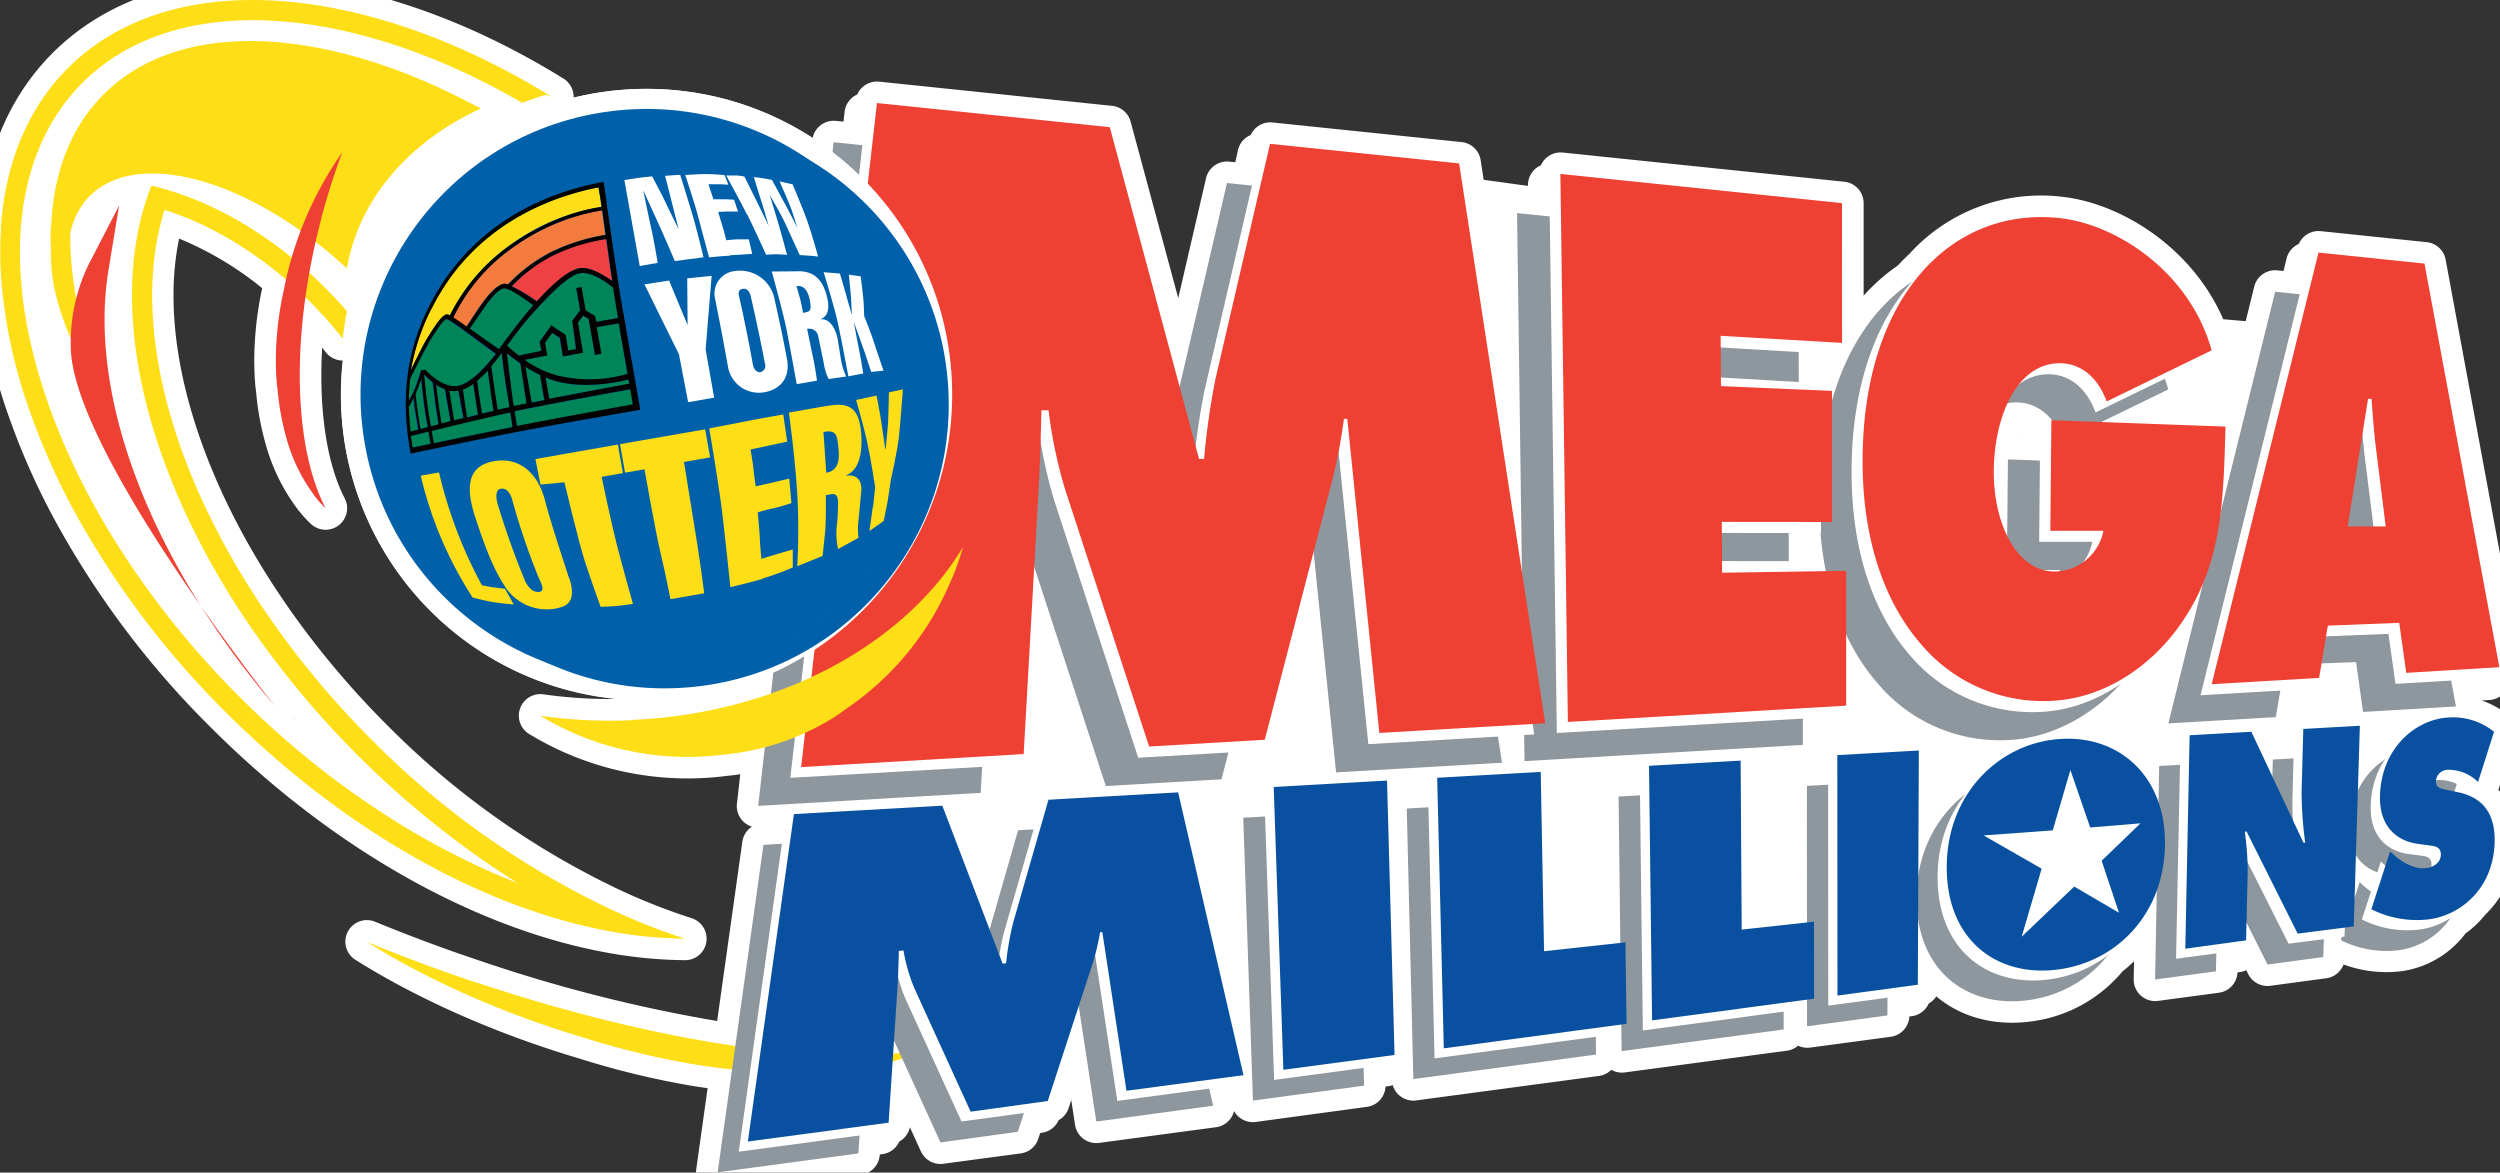 <svg xmlns="http://www.w3.org/2000/svg" width="497.216" height="233.212"><rect width="100%" height="100%" fill="#333333" stroke="none"/><defs><clipPath id="b" clipPathUnits="userSpaceOnUse"><path d="M0 0h373v175H0Z"/></clipPath><clipPath id="a" clipPathUnits="userSpaceOnUse"><path d="M122.344 24.833C92.588 30.115 72.271 57.891 76.24 87.855c3.973 29.957 30.828 51.478 60.932 48.828 30.11-2.652 52.792-28.532 51.464-58.724-1.324-30.199-26.188-53.995-56.412-53.995-3.312 0-6.615.29-9.88.87"/></clipPath></defs><path d="m361.738 39.324-15.812-1.644-.442 1.781-1.207-.129-1.132 4.582-3.692-.383-1.933 7.824-8.063-.699c-3.809-10.816-14.152-17.25-22.199-18.113a23.26 23.26 0 0 0-20.086 7.598 25 25 0 0 0-1.899 1.921c-5.414 3.586-9.652 9.637-11.945 17.821v-1.582l-16.562-.715v-1.281l11.617.683v-4.5l4.816.278v-1.704l1.649.098V30.309l-42-4.356v1.82l-1.664-.171.054 3.824-12.683-1.746-.809-5.289-28.215-2.926-.461 1.773-1.234-.129-1.016 4.59-3.75-.39-7.039 30.367-10.441-38.692-34.742-3.609-.2 1.801-1.441-.149-.531 4.641-4.285-.441-.598 5.25a42.36 42.36 0 0 0-41.145-7.696l-9.593-6.105a115 115 0 0 1 4.875 2.664 40 40 0 0 1 3.539-1.207l.91.32-.656-.402a112 112 0 0 0-12-6.375C46.105-3 23.121-2.902 10.055 10.246 3.98 16.359.754 24.609.117 34.051a55 55 0 0 0 .067 8.07 76.4 76.4 0 0 0 4.386 19.59 103 103 0 0 0 6.293 14.109 130.5 130.5 0 0 0 23.086 30.672c17.332 17.25 37.68 28.75 56.485 32.356a65 65 0 0 0 11.781 1.203 95 95 0 0 1-10.695-4.172 125.8 125.8 0 0 1-35.739-25.133 134.5 134.5 0 0 1-14.414-16.891 125 125 0 0 1-2.535-3.667C24.898 69.266 19.496 47.242 24.523 31.352a52.7 52.7 0 0 1 18.149 10.449c-.113.476-.219.957-.324 1.453a48.8 48.8 0 0 0-1.2 10.426c0 1.297.047 2.488.153 3.636l.105.864.035.343a38 38 0 0 0 1.239 6.7 25.9 25.9 0 0 0 3.425 7.605l.52.75.09.117.262.356a15.4 15.4 0 0 0 1.605 1.777c-3.644-7-4.824-18.43-3-31.398l.586.57a64 64 0 0 1 4.973 5.582c.097-.953.238-1.891.394-2.828l3.211 3.75a42.36 42.36 0 0 0 9.234 34.648 42.38 42.38 0 0 0 32.497 15.16 42.2 42.2 0 0 0 19.328-4.761l-.789 6.941a72.3 72.3 0 0 1-20.707 3.938 73.6 73.6 0 0 1-13.688-.657 42.3 42.3 0 0 0 27.449 5.805 39 39 0 0 0 6.071-1.09l-1 8.785 13-.75-.09 1.5-7.571.426-.199 1.442-1.179.058-.411 2.934-2.753.148-4.215 30a229.5 229.5 0 0 1-38.297-9.359 253 253 0 0 1-16.688-6.18c9 5.66 20.379 10.731 32.528 14.34a123 123 0 0 0 16.269 3.969c2.016.328 3.863.574 5.641.75h.035l-2.152 15.359 21-2.82.179-2.68 3-.394.082-1.336 1.301-.172.59-9.137.824-.269.563-.188 5.722 12.539 11.543-1.543.903-2.785 2.25-.297.449-1.383.93-.125 4.574-14.078 2.601 17.098 17.438-2.34-.59-2.57 3.75-.504-.301-1.274 1.68-.226-2.391-10.328 3.278-.442.5 14.559 16.582-2.25-.067-2.649 3.235-.433-.039-1.313 1.417-.187-.285-10.582 2.739-.371.359 14.574 27.254-3.652v-2.664l3.203-.426v-1.321l.621-.082.047 3.969 24.18-3.242v-2.656l3.164-.426v-1.32l.324-.036v3.973l12-1.613v-2.653l3.156-.421v-1.321l1.371-.187.039-9.629c1.395 8.746 8.332 13.019 16.426 11.918a18.04 18.04 0 0 0 11.781-6.61 17.5 17.5 0 0 0 3.063-2.945 18.1 18.1 0 0 0 4.316-6.691l-.261 13.183 9.074-1.214.062-2.668 3.098-.422v-1.321l1.348-.179.062-2.637 3.106 6.191 8.347-1.125.082-2.668 2.653-.351-.157.465a15.25 15.25 0 0 0 8.649 1.5 11.24 11.24 0 0 0 7.695-4.778 11.4 11.4 0 0 0 2.82-2.609 11.83 11.83 0 0 0 3.793-8.508c.188-4.805-2.097-6.93-5.398-7.633l-.578-.121.359-1.133a8.8 8.8 0 0 1 1.801 1.223l.652-2.07c.258.176.512.363.75.562l2.383-7.5a9.74 9.74 0 0 0-6.84-2.105 10.6 10.6 0 0 0-7.699 4.25 11.8 11.8 0 0 0-1.726 1.98c-.34.231-.668.485-.985.75l2.02-8.023 9.523-.563-.75-3.879 5.527-.328-.285-1.5 1.938-.113zM25.57 28.531a37 37 0 0 0-3-.816c-.367.93-.695 1.883-.996 2.847-4.914 15.985-.164 37.5 12.668 58.165a155 155 0 0 0 2.699 4.171 137.9 137.9 0 0 0 40.207 38.817c-14.113-5.473-28.582-15-41.082-27.403a133 133 0 0 1-17.25-21 117 117 0 0 1-5.597-9.406c-7.184-13.5-10.762-27-10.199-38.594q.111-2.415.48-4.808c1.125-7.102 3.98-13.305 8.73-18.082C22.57 2.051 39.629.551 58.211 6.465a87 87 0 0 1 6.75 2.492l-2.152 3c-19.348-8.168-37.5-7.98-47.61 2.398-4.816 4.938-7.254 11.641-7.59 19.36 0 .75-.066 1.5-.058 2.25 0 .41.043.832.058 1.246a25.9 25.9 0 0 0 .621 6.336 39 39 0 0 0 2.34 6.996v1.117c0 9.152 10.696 26.305 19.426 38.785-11.176-17.55-16.223-35.519-13.805-50.199l1.575-9.578-4.465 8.625a23.4 23.4 0 0 0-1.918 5.215 46.3 46.3 0 0 1-.903-9.684 11.23 11.23 0 0 1 2.805-5.476c6.063-6.223 19.121-3.75 31.598 5.109-.5 1.316-.945 2.66-1.34 4.043a54.7 54.7 0 0 0-17.973-9.969m325.965 70.27.219 1.551-5.527-.426.156-.926ZM326.27 91.75a31.4 31.4 0 0 0 2.414-4.664l-2.782 11.25-1.832-.137-3.261.09.3-.309c2-1.835 3.743-3.937 5.176-6.246m5.063-15.375c.336-2.851.496-5.82.597-8.933l1.793-.75zm-14.25-15.113-.856 1.832-2.707-.098zm-9.75 23.777a2 2 0 0 1-.047.188 7 7 0 0 1-.629.043 6.5 6.5 0 0 1-1.801-.227h2.477zm-7.844-24.871c.57-.105 1.152-.14 1.73-.105a6.74 6.74 0 0 1 4.934 2.664h-.098v1.707l-1.632-.059-.04 4.364-4.769-.172-.106 11.445a22.1 22.1 0 0 1-2.015-9.75 24.7 24.7 0 0 1 2.039-10.109M278.23 99.398l-2.734.075v-4.86a32 32 0 0 0 2.734 4.785m-11.351-19.875h4.762q.21 2.865.75 5.688l-15.481.23v-1.73h9.961v-4.203zm-40.172-21.269.367 26.957-4.094-26.656zm-28.754 43.305-7 .187 5.043-19.394zm-37.734.992-6.899.179 1.012-18.179zm-26.926 54.644.129-1.89.808 1.785zm221.41-27.078-.945 2.867a11 11 0 0 1-1.278-1.011l-.41-.383-.75 2.25.188-6.332a5.84 5.84 0 0 0 3.195 2.582" style="fill:#fff;fill-opacity:1;fill-rule:nonzero;stroke:none" transform="scale(1.333)"/><path d="m361.738 39.324-15.812-1.644-.442 1.781-1.207-.129-1.132 4.582-3.692-.383-1.933 7.824-8.063-.699c-3.809-10.816-14.152-17.25-22.199-18.113a23.26 23.26 0 0 0-20.086 7.598 25 25 0 0 0-1.899 1.921c-5.414 3.586-9.652 9.637-11.945 17.821v-1.582l-16.562-.715v-1.281l11.617.683v-4.5l4.816.278v-1.704l1.649.098V30.309l-42-4.356v1.82l-1.664-.171.054 3.824-12.683-1.746-.809-5.289-28.215-2.926-.461 1.773-1.234-.129-1.016 4.59-3.75-.39-7.039 30.367-10.441-38.692-34.742-3.609-.2 1.801-1.441-.149-.531 4.641-4.285-.441-.598 5.25a42.36 42.36 0 0 0-41.145-7.696l-9.593-6.105a115 115 0 0 1 4.875 2.664 40 40 0 0 1 3.539-1.207l.91.32-.656-.402a112 112 0 0 0-12-6.375C46.105-3 23.121-2.902 10.055 10.246 3.98 16.359.754 24.609.117 34.051a55 55 0 0 0 .067 8.07 76.4 76.4 0 0 0 4.386 19.59 103 103 0 0 0 6.293 14.109 130.5 130.5 0 0 0 23.086 30.672c17.332 17.25 37.68 28.75 56.485 32.356a65 65 0 0 0 11.781 1.203 95 95 0 0 1-10.695-4.172 125.8 125.8 0 0 1-35.739-25.133 134.5 134.5 0 0 1-14.414-16.891 125 125 0 0 1-2.535-3.667C24.898 69.266 19.496 47.242 24.523 31.352a52.7 52.7 0 0 1 18.149 10.449c-.113.476-.219.957-.324 1.453a48.8 48.8 0 0 0-1.2 10.426c0 1.297.047 2.488.153 3.636l.105.864.035.343a38 38 0 0 0 1.239 6.7 25.9 25.9 0 0 0 3.425 7.605l.52.75.09.117.262.356a15.4 15.4 0 0 0 1.605 1.777c-3.644-7-4.824-18.43-3-31.398l.586.57a64 64 0 0 1 4.973 5.582c.097-.953.238-1.891.394-2.828l3.211 3.75a42.36 42.36 0 0 0 9.234 34.648 42.38 42.38 0 0 0 32.497 15.16 42.2 42.2 0 0 0 19.328-4.761l-.789 6.941a72.3 72.3 0 0 1-20.707 3.938 73.6 73.6 0 0 1-13.688-.657 42.3 42.3 0 0 0 27.449 5.805 39 39 0 0 0 6.071-1.09l-1 8.785 13-.75-.09 1.5-7.571.426-.199 1.442-1.179.058-.411 2.934-2.753.148-4.215 30a229.5 229.5 0 0 1-38.297-9.359 253 253 0 0 1-16.688-6.18c9 5.66 20.379 10.731 32.528 14.34a123 123 0 0 0 16.269 3.969c2.016.328 3.863.574 5.641.75h.035l-2.152 15.359 21-2.82.179-2.68 3-.394.082-1.336 1.301-.172.59-9.137.824-.269.563-.188 5.722 12.539 11.543-1.543.903-2.785 2.25-.297.449-1.383.93-.125 4.574-14.078 2.601 17.098 17.438-2.34-.59-2.57 3.75-.504-.301-1.274 1.68-.226-2.391-10.328 3.278-.442.5 14.559 16.582-2.25-.067-2.649 3.235-.433-.039-1.313 1.417-.187-.285-10.582 2.739-.371.359 14.574 27.254-3.652v-2.664l3.203-.426v-1.321l.621-.082.047 3.969 24.18-3.242v-2.656l3.164-.426v-1.32l.324-.036v3.973l12-1.613v-2.653l3.156-.421v-1.321l1.371-.187.039-9.629c1.395 8.746 8.332 13.019 16.426 11.918a18.04 18.04 0 0 0 11.781-6.61 17.5 17.5 0 0 0 3.063-2.945 18.1 18.1 0 0 0 4.316-6.691l-.261 13.183 9.074-1.214.062-2.668 3.098-.422v-1.321l1.348-.179.062-2.637 3.106 6.191 8.347-1.125.082-2.668 2.653-.351-.157.465a15.25 15.25 0 0 0 8.649 1.5 11.24 11.24 0 0 0 7.695-4.778 11.4 11.4 0 0 0 2.82-2.609 11.83 11.83 0 0 0 3.793-8.508c.188-4.805-2.097-6.93-5.398-7.633l-.578-.121.359-1.133a8.8 8.8 0 0 1 1.801 1.223l.652-2.07c.258.176.512.363.75.562l2.383-7.5a9.74 9.74 0 0 0-6.84-2.105 10.6 10.6 0 0 0-7.699 4.25 11.8 11.8 0 0 0-1.726 1.98c-.34.231-.668.485-.985.75l2.02-8.023 9.523-.563-.75-3.879 5.527-.328-.285-1.5 1.938-.113zM25.57 28.531a37 37 0 0 0-3-.816c-.367.93-.695 1.883-.996 2.847-4.914 15.985-.164 37.5 12.668 58.165a155 155 0 0 0 2.699 4.171 137.9 137.9 0 0 0 40.207 38.817c-14.113-5.473-28.582-15-41.082-27.403a133 133 0 0 1-17.25-21 117 117 0 0 1-5.597-9.406c-7.184-13.5-10.762-27-10.199-38.594q.111-2.415.48-4.808c1.125-7.102 3.98-13.305 8.73-18.082C22.57 2.051 39.629.551 58.211 6.465a87 87 0 0 1 6.75 2.492l-2.152 3c-19.348-8.168-37.5-7.98-47.61 2.398-4.816 4.938-7.254 11.641-7.59 19.36 0 .75-.066 1.5-.058 2.25 0 .41.043.832.058 1.246a25.9 25.9 0 0 0 .621 6.336 39 39 0 0 0 2.34 6.996v1.117c0 9.152 10.696 26.305 19.426 38.785-11.176-17.55-16.223-35.519-13.805-50.199l1.575-9.578-4.465 8.625a23.4 23.4 0 0 0-1.918 5.215 46.3 46.3 0 0 1-.903-9.684 11.23 11.23 0 0 1 2.805-5.476c6.063-6.223 19.121-3.75 31.598 5.109-.5 1.316-.945 2.66-1.34 4.043a54.7 54.7 0 0 0-17.973-9.969Zm325.965 70.27.219 1.551-5.527-.426.156-.926ZM326.27 91.75a31.4 31.4 0 0 0 2.414-4.664l-2.782 11.25-1.832-.137-3.261.09.3-.309a30 30 0 0 0 5.161-6.246zm5.062-15.375c.336-2.852.496-5.82.602-8.934l1.789-.75zm-14.25-15.113-.855 1.828-2.707-.098zm-9.75 23.773a1.3 1.3 0 0 1-.047.188 6 6 0 0 1-.629.047 6.8 6.8 0 0 1-1.801-.227h2.477zm-7.828-24.883c.57-.105 1.152-.14 1.73-.105a6.74 6.74 0 0 1 4.934 2.664h-.098v1.707l-1.632-.059-.04 4.364-4.769-.172-.106 11.445a22.1 22.1 0 0 1-2.015-9.75 24.7 24.7 0 0 1 1.996-10.094zm-21.316 39.262-2.739.074v-4.859a32.4 32.4 0 0 0 2.739 4.793zm-11.309-19.891h4.762q.21 2.865.75 5.688l-15.481.23v-1.73h9.961v-4.203zm-40.172-21.269.367 26.957-4.094-26.656zm-28.754 43.305-7 .187 5.043-19.394zm-37.734.992-6.899.179 1.012-18.179zm-26.926 54.644.129-1.89.808 1.785zm221.41-27.078-.945 2.867a11 11 0 0 1-1.278-1.011l-.41-.383-.75 2.25.188-6.332a5.83 5.83 0 0 0 3.195 2.633z" style="fill:none;stroke:#fff;stroke-width:6.42;stroke-linecap:butt;stroke-linejoin:round;stroke-miterlimit:4;stroke-dasharray:none;stroke-opacity:1" transform="scale(1.333)"/><path d="M29.98 90.445a133 133 0 0 0 11.118 15s-5.094-6.39-11.118-15" style="fill:#fff;fill-opacity:1;fill-rule:nonzero;stroke:none" transform="scale(1.333)"/><path d="M29.98 90.445a133 133 0 0 0 11.118 15s-5.094-6.383-11.118-15z" style="fill:none;stroke:#fff;stroke-width:6.42;stroke-linecap:butt;stroke-linejoin:round;stroke-miterlimit:4;stroke-dasharray:none;stroke-opacity:1" transform="scale(1.333)"/><path d="M71.406 146.711a256 256 0 0 1-16.687-6.184c9 5.664 20.375 10.735 32.527 14.34a123 123 0 0 0 16.289 3.934c2.016.328 3.863.574 5.641.75l1.328.109.566.039c3.434.348 6.883.485 10.328.406a44 44 0 0 0 11.575-1.644l1.101-.359.18-.059.555-.18a17 17 0 0 0 2.64-1.222c-13.558 2.593-38.664-.864-66-9.938" style="fill:#fede17;fill-opacity:1;fill-rule:nonzero;stroke:none" transform="scale(1.333)"/><path d="m124.383 21.219 34.742 3.609 13.328 49.5h.75c.34-4.016.91-8.008 1.703-11.957l8.164-35.062 28.215 2.925 12.813 83.567-24.75 1.445-4.778-46.851h-.504a81 81 0 0 1-1.621 8.64l-10.199 39.238-17.25 1.012-12.555-38.414a70 70 0 0 1-2.445-11.758h-1.07c-.09 3.75-.188 7.633-.391 11.383l-2.215 39.805-33.199 1.941zm101.965 10.574 42.015 4.359.016 20.848-18.121-1.055.043 7.508 16.562.711.02 19.559-16.453-.012.043 7.582 18.519-.277v20.121l-41.535 2.429zm99.222 37.695c-.297 10.727-.457 19.645-5.773 28.09-4.867 7.789-12.442 12.367-19.836 12.824A23.84 23.84 0 0 1 280.184 102c-5.372-6.125-8.762-15.426-8.754-27.336 0-24.488 13.207-38.004 29.363-36.285 8.437.898 19.41 7.941 22.715 19.726l-15.672 7.633c-1.293-3.547-3.75-5.527-6.609-5.683-6.473-.36-10.176 7.433-10.239 16.058-.05 7.821 3.383 15.082 9.219 15a7.5 7.5 0 0 0 7.141-6.07h-7.922l.16-16.5zm18.25 14.875 3.059-19.008h.519c.196 2.672.383 5.411.75 8.063l1.356 10.922h-5.668zm-2.925 14.832 10.64-.41 1.035 7.438 13.864-.817-11.153-60.238-15.82-1.645-15.938 64.411 16.028-.938zm-155.399 22.809 16.91-.953 1.117 40.929-16.582 2.227zm24.395-1.371 15.445-.879.492 26.754 12.145-1.328.164 12.164-27.262 3.652zm31.605-1.793 13.664-.766.16 25.215 10.785-1.184.024 11.489-24.184 3.234zm28.098-1.582 12.164-.692-.153 34.942-11.992 1.613zm33.312 8.64c3.375-.281 5.395 2.497 5.34 6-.051 3.75-2.301 6.555-5.504 6.914-3.203.36-5.527-2.011-5.488-5.859 0-3.59 2.25-6.75 5.644-7.051m.172-11.074c-9.179.508-17.054 8.09-17.113 19.02-.059 11.062 7.582 16.605 16.68 15.375 8.73-1.18 15.683-8.25 15.879-18.489.195-10.148-6.645-16.394-15.446-15.906m19.082-.543 9.203-.515 7.786 16.531h.261a56 56 0 0 1-.539-7.727l.246-9.246 8.438-.48-.906 29.945-8.321 1.125-7.625-15.215h-.269q.44 3.072.433 6.18l-.238 10.043-9.078 1.222zm29.918 17.328.403.379c1.441 1.32 3.175 2.32 5.043 2.102.793-.09 2.078-.653 2.121-1.957.047-1.305-1.012-1.305-1.739-1.418l-1.628-.211c-3.188-.403-5.864-2.602-5.715-7.242.218-7.098 5.324-11.348 10.215-11.618a9.73 9.73 0 0 1 6.8 2.153l-2.382 7.5a6.3 6.3 0 0 0-4.5-1.824c-.946 0-1.731.734-1.793 1.679 0 1.086.96 1.156 1.574 1.297l1.785.383c3.293.707 5.59 2.828 5.402 7.637-.265 6.75-5.035 10.664-9.75 11.3a15.14 15.14 0 0 1-8.648-1.5zm-238.156-5.566 22.148-1.254 9 23.566.508-.058a44 44 0 0 1 1.082-6.145l5.25-18.277 19.352-1.094 9.75 42.188-17.434 2.363-3.597-23.656h-.344a34 34 0 0 1-1.051 4.5l-6.715 20.683-11.543 1.59-8.398-18.402a25.7 25.7 0 0 1-1.629-5.656l-.688.066c-.046 1.867-.089 3.789-.218 5.656l-1.313 19.973-21 2.82z" style="fill:#8e979d;fill-opacity:1;fill-rule:nonzero;stroke:none" transform="scale(1.333)"/><path d="m129.199 17.051 34.742 3.597 13.325 49.5h.75c.347-4.011.918-8 1.711-11.945l8.128-35.078 28.215 2.926 12.84 83.527-24.75 1.453-4.777-46.851h-.5a82 82 0 0 1-1.613 8.64l-10.2 39.231-17.25 1.004-12.547-38.442a70.3 70.3 0 0 1-2.453-11.761h-1.066c-.09 3.75-.18 7.636-.391 11.378l-2.25 39.922-33.195 1.899zM231.16 27.602l42.016 4.351.015 20.856-18.121-1.067.055 7.516 16.559.707.015 19.566-16.453-.015.043 7.574 18.512-.278.008 20.118-41.528 2.437zm99.242 37.695c-.3 10.719-.457 19.641-5.773 28.086-4.871 7.801-12.445 12.367-19.848 12.82a23.88 23.88 0 0 1-19.777-8.394c-5.363-6.133-8.75-15.426-8.746-27.336 0-24.489 13.211-38.004 29.363-36.285 8.43.898 19.418 7.933 22.719 19.73l-15.684 7.621c-1.289-3.547-3.75-5.527-6.605-5.684-6.473-.363-10.18 7.43-10.239 16.055-.054 7.824 3.391 15.082 9.219 15a7.49 7.49 0 0 0 7.137-6.074h-7.918l.148-16.5zm18.227 14.871 3.066-19.004h.516c.195 2.664.383 5.406.75 8.063l1.367 10.921h-5.687zm-2.918 14.828 10.648-.418 1.051 7.453 13.852-.808-11.192-60.25-15.816-1.641-15.93 64.402 16.028-.937z" style="fill:#fff;fill-opacity:1;fill-rule:nonzero;stroke:none" transform="scale(1.333)"/><path d="m130.844 15.375 34.738 3.602 13.32 49.5h.75c.348-4.012.914-8 1.703-11.95l8.137-35.066 28.215 2.922 12.84 83.527-24.75 1.449L201.02 62.5h-.504a82 82 0 0 1-1.61 8.641l-10.203 39.23-17.25 1.012-12.555-38.414a70.4 70.4 0 0 1-2.453-11.758h-1.062c-.098 3.75-.18 7.633-.399 11.375l-2.25 39.922-33.203 1.945zm101.968 10.578 42.016 4.356.016 20.851-18.121-1.058.05 7.507 16.563.711.012 19.563-16.453-.016.046 7.582 18.508-.277.008 20.113-41.527 2.43zm99.239 37.695c-.305 10.715-.465 19.641-5.781 28.086-4.875 7.801-12.442 12.368-19.836 12.817a23.85 23.85 0 0 1-19.778-8.399c-5.371-6.129-8.761-15.429-8.754-27.332 0-24.484 13.207-38 29.364-36.285 8.437.903 19.418 7.938 22.714 19.735l-15.66 7.628c-1.281-3.55-3.75-5.531-6.597-5.687-6.473-.367-10.18 7.434-10.246 16.059-.051 7.82 3.382 15.082 9.218 15a7.505 7.505 0 0 0 7.141-6.075h-7.922l.156-16.5zm18.226 14.903 3.043-19.043h.52c.195 2.668.383 5.406.75 8.062l1.363 10.981zm-2.957 14.797 10.653-.414 1.043 7.457 13.894-.84-11.172-60.227-15.812-1.644-15.938 64.406 16.028-.938z" style="fill:#ef4034;fill-opacity:1;fill-rule:nonzero;stroke:none" transform="scale(1.333)"/><path d="M54.07 58.863a42.38 42.38 0 0 0 26.168 39.16 42.389 42.389 0 1 0 16.223-81.55c-23.41 0-42.391 18.976-42.391 42.39" style="fill:#fff;fill-opacity:1;fill-rule:nonzero;stroke:none" transform="scale(1.333)"/><path d="M138.852 58.863c0 23.41-18.977 42.387-42.391 42.387-23.41 0-42.391-18.977-42.391-42.387 0-23.414 18.981-42.39 42.391-42.39 23.414 0 42.391 18.976 42.391 42.39z" style="fill:none;stroke:#fff;stroke-width:6.428;stroke-linecap:butt;stroke-linejoin:miter;stroke-miterlimit:4;stroke-dasharray:none;stroke-opacity:1" transform="scale(1.333)"/><path d="M.117 34.043c.637-9.434 3.863-17.684 9.938-23.805C23.129-2.902 46.105-3 69.719 7.695a114 114 0 0 1 12 6.375l.66.391-.918-.32c-1.199.343-2.375.75-3.539 1.207a108 108 0 0 0-9.238-4.793 94 94 0 0 0-10.5-4.082C39.629.551 22.57 2.051 12.246 12.414c-4.75 4.777-7.613 10.973-8.73 18.082a43 43 0 0 0-.481 4.809c-.562 11.578 3.035 25.07 10.192 38.593a120 120 0 0 0 5.593 9.407 133.4 133.4 0 0 0 17.25 21c12.504 12.425 27 21.929 41.086 27.406a137.9 137.9 0 0 1-40.207-38.82 146 146 0 0 1-2.699-4.172C21.434 68.051 16.684 46.547 21.598 30.551c.3-.977.621-1.93.996-2.852.984.227 1.972.504 3 .817 7.621 2.379 15.676 7.23 22.75 14.25a66 66 0 0 1 3.426 3.668 44 44 0 0 0-.622 4.093 63 63 0 0 0-4.972-5.578c-6.797-6.75-14.477-11.398-21.625-13.629-5.024 15.895.375 37.914 14.312 58.856a155 155 0 0 0 2.535 3.664 134 134 0 0 0 14.414 16.89 125.7 125.7 0 0 0 35.739 25.133 95 95 0 0 0 10.664 4.188 64.6 64.6 0 0 1-11.82-1.211c-18.801-3.606-39.149-15.125-56.485-32.352a130.6 130.6 0 0 1-23.082-30.676A103 103 0 0 1 4.57 61.711a76.4 76.4 0 0 1-4.347-19.59 54 54 0 0 1-.067-8.078" style="fill:#fede17;fill-opacity:1;fill-rule:nonzero;stroke:none" transform="scale(1.333)"/><path d="M7.641 33.668c.336-7.715 2.781-14.414 7.589-19.356C26.668 2.59 48.336 3.863 70.422 15.504c.433.234.879.441 1.312.684-.988.554-16.949 6.988-19.988 23.863-14.242-13.25-31.266-18.09-38.461-10.703a11.23 11.23 0 0 0-2.805 5.476 51.3 51.3 0 0 0 2.036 14.477 76.6 76.6 0 0 0 4.5 12.238c-4.5-6.137-7.5-12.391-8.793-18.051a25.8 25.8 0 0 1-.621-6.34c0-.41-.051-.839-.059-1.246 0-.75 0-1.5.059-2.25" style="fill:#fede17;fill-opacity:1;fill-rule:nonzero;stroke:none" transform="scale(1.333)"/><path d="m13.309 39.293 4.464-8.625-1.578 9.578c-3.109 18.906 6.196 43.289 24.903 65.199 0 0-30.539-38.332-30.539-53.793a26.7 26.7 0 0 1 2.75-12.367" style="fill:#ef4034;fill-opacity:1;fill-rule:nonzero;stroke:none" transform="scale(1.333)"/><path d="M94.301 107.453a73.6 73.6 0 0 1-13.688-.66 42.3 42.3 0 0 0 27.457 5.785 37.5 37.5 0 0 0 12.668-3.519 35 35 0 0 0 4.196-2.356l.957-.68.39-.285a43.2 43.2 0 0 0 14.86-17.437l.66-1.449.097-.239.329-.75a40 40 0 0 0 1.441-4.215c-8.617 14.36-27.293 24.793-49.367 25.762" style="fill:#fede17;fill-opacity:1;fill-rule:nonzero;stroke:none" transform="scale(1.333)"/><path d="M47.758 33.301a100 100 0 0 1 3.312-10.582 53.4 53.4 0 0 0-8.715 20.511 48.6 48.6 0 0 0-1.199 10.426c0 1.297.047 2.492.153 3.637l.101.863.039.344c.215 2.27.629 4.512 1.239 6.707a25.8 25.8 0 0 0 3.425 7.605l.52.75.09.118.254.371a15.4 15.4 0 0 0 1.605 1.777c-4.656-8.941-5.289-25.125-.824-42.512" style="fill:#ef4034;fill-opacity:1;fill-rule:nonzero;stroke:none" transform="scale(1.333)"/><path d="m188.652 118.922 16.914-.953 1.125 40.929-16.593 2.227zm24.399-1.379 15.449-.871.496 26.758 12.141-1.325.164 12.157-27.262 3.652zm31.609-1.785 13.668-.774.164 25.223 10.778-1.184.023 11.489-24.18 3.238zm28.098-1.582 12.156-.692-.141 34.95-11.992 1.605zm33.312 8.625c3.375-.274 5.403 2.496 5.348 6-.051 3.75-2.301 6.554-5.504 6.906s-5.527-2.012-5.488-5.859c.035-3.582 2.25-6.75 5.644-7.047m.145-11.071c-9.18.508-17.055 8.09-17.121 19.02-.071 11.062 7.59 16.605 16.687 15.367 8.727-1.179 15.68-8.25 15.875-18.488.196-10.149-6.644-16.395-15.441-15.906m19.101-.52 9.204-.523 7.785 16.558h.261a55.6 55.6 0 0 1-.539-7.722l.246-9.25 8.438-.481-.906 29.949-8.348 1.067-7.637-15.184h-.269c.293 2.051.433 4.113.429 6.184l-.242 10.039-9.066 1.211zm29.911 17.324.406.383c1.437 1.32 3.164 2.32 5.039 2.102.797-.09 2.078-.653 2.113-1.957.039-1.305-1.004-1.297-1.738-1.418l-1.621-.211c-3.196-.403-5.856-2.602-5.715-7.25.219-7.098 5.332-11.348 10.215-11.621a9.8 9.8 0 0 1 6.797 2.14l-2.387 7.5a6.26 6.26 0 0 0-4.5-1.816 1.79 1.79 0 0 0-1.793 1.68c-.043 1.082.953 1.156 1.57 1.296l1.785.383c3.293.7 5.579 2.828 5.399 7.637-.262 6.75-5.031 10.664-9.75 11.309a15.12 15.12 0 0 1-8.649-1.5zm-238.157-5.562 22.141-1.246 9 23.566.519-.047a43.5 43.5 0 0 1 1.071-6.133l5.25-18.277 19.351-1.098 9.75 42.188-17.445 2.34-3.602-23.668h-.343a34 34 0 0 1-1.051 4.5L155 165.773l-11.543 1.547-8.387-18.355a25.8 25.8 0 0 1-1.625-5.645l-.691.059c-.051 1.867-.09 3.789-.219 5.664l-1.312 19.973-21 2.82z" style="fill:#fff;fill-opacity:1;fill-rule:nonzero;stroke:none" transform="scale(1.333)"/><path d="m190.039 117.422 16.906-.961 1.125 40.937-16.59 2.219zm24.391-1.379 15.449-.871.496 26.754 12.141-1.321.168 12.149-27.266 3.66zm31.605-1.785 13.672-.774.156 25.215 10.785-1.176.024 11.481-24.18 3.238zm28.094-1.59 12.164-.691-.148 34.949-11.993 1.613zm52.566-2.965 9.211-.523 7.778 16.558h.261a57 57 0 0 1-.539-7.73l.25-9.25 8.438-.473-.91 29.942-8.364 1.074-7.617-15.219h-.277c.297 2.047.441 4.113.433 6.18l-.238 10.043-9.07 1.246zm29.91 17.32.407.379c1.441 1.321 3.172 2.321 5.047 2.11.796-.09 2.078-.66 2.117-1.957.035-1.297-1.008-1.305-1.735-1.418l-1.621-.219c-3.191-.402-5.863-2.594-5.722-7.242.226-7.098 5.336-11.356 10.218-11.625a9.74 9.74 0 0 1 6.801 2.129l-2.387 7.5a6.27 6.27 0 0 0-4.5-1.825 1.8 1.8 0 0 0-1.785 1.68c-.035 1.09.961 1.156 1.571 1.301l1.785.379c3.297.707 5.586 2.828 5.398 7.637-.261 6.75-5.039 10.664-9.75 11.308a15.1 15.1 0 0 1-8.64-1.5zm-238.152-5.558 22.145-1.254 9 23.566.511-.054a43 43 0 0 1 1.075-6.125l5.25-18.278 19.347-1.097 9.75 42.195-17.461 2.324-3.597-23.652h-.344a33.5 33.5 0 0 1-1.051 4.5l-6.75 20.683-11.508 1.59-8.39-18.402a25.6 25.6 0 0 1-1.629-5.649l-.688.059c-.054 1.867-.097 3.789-.218 5.664l-1.313 19.973-21 2.812zm189.117-11.223c-9.179.512-17.054 8.094-17.113 19.031-.066 11.063 7.582 16.602 16.68 15.368 8.73-1.18 15.683-8.25 15.879-18.496.195-10.141-6.645-16.387-15.446-15.903" style="fill:#0951a0;fill-opacity:1;fill-rule:nonzero;stroke:none" transform="scale(1.333)"/><path d="m306.273 123.895 2.633-9 2.957 8.566 7.5-.617-5.793 5.582 2.59 7.762-6.683-3.911-7.836 7.481 2.976-10.149-8.656-4.964z" style="fill:#fff;fill-opacity:1;fill-rule:nonzero;stroke:none" transform="scale(1.333)"/><path d="M89.035 17.133C66.719 21.094 51.48 41.926 54.457 64.398c2.981 22.469 23.121 38.61 45.699 36.622 22.582-1.989 39.594-21.399 38.598-44.047-.992-22.645-19.641-40.493-42.309-40.493-2.484 0-4.961.219-7.41.653" style="fill:#0060a9;fill-opacity:1;fill-rule:nonzero;stroke:none" transform="scale(1.333)"/><g clip-path="url(#a)"><path d="M35.504 19.137 139.449.809l17.844 101.211-103.941 18.328Z" clip-path="url(#b)" style="fill:#0060a9;fill-opacity:1;fill-rule:nonzero;stroke:none" transform="scale(1.333)"/></g><path d="M125.179 73.596c-.002 23.054-18.692 41.743-41.747 41.744S41.684 96.651 41.687 73.597c-.001-23.059 18.689-41.748 41.744-41.749 23.058.003 41.747 18.693 41.748 41.748z" style="fill:none;stroke:#0361aa;stroke-width:.473;stroke-linecap:butt;stroke-linejoin:miter;stroke-miterlimit:4;stroke-dasharray:none;stroke-opacity:1" transform="rotate(-9.999)scale(1.354)"/><path d="M73.363 89.801c-1.195-.219-2.851-.649-2.851-.649a57.8 57.8 0 0 1-7.739-18.179l2.731-.481a67.2 67.2 0 0 0 6.394 16.824s1.141.246 1.688.317l1.758.215 1.312 2.34s-2.035-.172-3.293-.387M84.957 86.312c1.273 3.973-.961 4.25-2.145 4.5a7.39 7.39 0 0 1-7.32-3.082c-1.824-2.695-3.097-6-4.621-10.687-1.523-4.688-.937-7.629 2.949-8.25 3.375-.563 6.336 1.41 7.5 5.895.981 3.703 2.625 8.578 3.606 11.648m-6.66.191c.464 1.028 1.238 1.953 2.25 1.774.879-.16.152-1.457-.188-2.207A105 105 0 0 1 76.43 74.59c-.285-1.059-.848-1.778-1.688-1.672-.84.105-.75 1.348-.519 2.172a120 120 0 0 0 4.058 11.437M113.766 86.371c-2.125.621-4.793 1.238-4.793 1.238s-.75-7.156-1.207-11.031c-.457-3.879-1.946-12.66-1.946-12.66s3.578-.676 5.395-1.043 5.648-1.035 5.648-1.035l.59 4.058-5.465 1.168s.321 1.825.434 2.95.332 2.546.332 2.546l2.43-.546c.859-.196 2.578-.614 2.578-.614l.316 3.66s-1.5.516-2.598.75c-1.093.231-2.421.629-2.421.629s.25 2.567.3 3.75c.051 1.184.235 3.18.235 3.18l4.691-1.394v2.691a44 44 0 0 1-4.535 1.66M118.953 84.48c.195-3.601.195-7.21 0-10.812-.336-5.516-1.25-12.106-1.25-12.106l5.121-.91c2.461-.386 4.942-.867 5.543 3 .309 1.981.488 6.235-2.109 7.262v.066c1.785-.261 2.328.911 2.25 2.25l-.41 4.36a10 10 0 0 0 0 2.648l-3.055 1.68a11.2 11.2 0 0 1-.133-3.977s.133-1.328.125-3c0-1.058-.433-1.312-.98-1.207l-.832.141s.043 4.164-.121 5.613l-.368 3.457zm4.117-17c.055 1.012.211 3.059.211 3.059 1.387-.246 2.078-1.273 1.824-3.586-.21-1.883-.187-2.902-2.25-2.496 0 0 .157 2.008.211 3" style="fill:#fede17;fill-opacity:1;fill-rule:nonzero;stroke:none" transform="scale(1.333)"/><path d="m130.258 75.676.32-3s-.695-4.5-1.273-7.078c-.407-1.848-1.567-5.926-1.567-5.926l3.043-.652s.578 2.91.75 4.214c.172 1.071.547 3.75.547 3.75h.063s.312-3 .367-4.019c.051-1.02.121-4.426.121-4.426l2.082-.449s-.41 5.652-.621 7.371c-.235 1.914-1.184 6.211-1.184 6.211s-.375 2.625-.511 3.351c-.137.727-.547 2.707-.547 2.707l-2.137 1.5s.402-2.625.508-3.597" style="fill:#fede17;fill-opacity:1;fill-rule:nonzero;stroke:none" transform="scale(1.333)"/><path d="M93.16 26.867s1.637-.262 2.192-.34c.691-.089 1.949-.207 1.949-.207s1.562 2.918 2.035 3.946c.473 1.027 1.918 3.929 1.918 3.929l-1.004-3.953-1.012-4.012 2.25-.152s1.297 4.18 1.86 6.063c.562 1.882 1.621 6.246 1.621 6.246l-4.285.562s-1.184-2.789-2.145-4.926c-.613-1.359-2.57-5.64-2.57-5.64s.883 4.305 1.199 5.691c.418 1.836.961 5.145.961 5.145l-2.68.472zm15.774 11.281c-1.133.043-3.141.254-3.141.254s-1.082-4-1.664-6.211c-.586-2.211-1.891-6.082-1.891-6.082s1.746-.121 3-.136c1.34 0 2.879.16 2.879.16l.547 1.422s-.988-.067-1.453-.067h-1.5s.254.805.402 1.239c.153.433.317 1.003.317 1.003h1.695c.613 0 1.402.075 1.402.075l.586 1.75h-1.5c-.519 0-1.457.066-1.457.066s.422 1.426.676 2.25.531 1.973.531 1.973 1.285-.141 1.856-.133h1.5l.515 2.164s-2.175.16-3.308.203m2.515-6.082c-.75-1.543-3.097-5.82-3.097-5.82h1.355c.66 0 1.371.172 1.371.172s1.5 3 2.063 4.148a971 971 0 0 1 1.547 3.188s-.75-2.657-1.086-3.668c-.34-1.012-1.106-3.59-1.106-3.59s.75.074 1.352.172c.601.097 1.344.254 1.344.254s1.769 3.246 2.375 4.394c.609 1.149 1.41 2.746 1.41 2.746s-.66-2.137-1.004-3.062c-.344-.922-1.656-3.868-1.656-3.868l1.027.231.922.211s1.558 3.668 2.25 5.648c.687 1.981 1.558 5.137 1.558 5.137s-.75-.113-1.328-.141a72 72 0 0 1-1.418-.097l-2.097-4.578c-.75-1.633-2.379-4.364-2.379-4.364s1 3.196 1.433 4.727c.434 1.527 1.157 4.199 1.157 4.199s-.864-.097-1.622-.097c-.757 0-1.5.082-1.5.082s-2.046-4.5-2.812-6m-10.199 20.835L96.16 42.438l3.668-.586 2.731 6.586h.031l-.055-6.903 3.641-.375-.895 10.988 1.27 7.18-3.879.68zm16.133.793c.515 2.903-1.204 4.418-3.176 4.832a4.66 4.66 0 0 1-5.645-3.796 486 486 0 0 0-1.922-10.11 3.376 3.376 0 0 1 2.895-4.125 5.25 5.25 0 0 1 6 4.297c.543 2.414 1.328 6 1.84 8.902m-5.094.715c.137.75.57 1.258 1.125 1.16a.965.965 0 0 0 .676-1.265c-.172-.977-1.172-6-2.129-10.074-.195-.832-.641-1.192-1.203-1.086s-.68.464-.531 1.117c.668 2.879 1.597 7.5 2.054 10.148m6.547 2.953s-1.051-5.855-1.535-8.25c-.488-2.39-2.184-8.558-2.184-8.558l4.231-.035c1.949.089 3.426 1.078 4.078 4.144.168.75.375 2.5-1.02 3v.039c1.289-.187 2.25 1.262 2.567 3.074l.496 3.122c.156.8.406 1.582.75 2.324l-2.606.375a7.1 7.1 0 0 1-.703-2.16l-.855-4.2a1.37 1.37 0 0 0-1.664-1.117s.597 2.942.898 4.336.571 3.383.571 3.383zm.594-12.375c.187.809.359 1.735.359 1.735.953-.176 1.27-.227 1.059-1.578-.262-1.696-.953-2.61-2.055-2.399 0 0 .449 1.426.637 2.25m7.117 11.199s-1.043-5.507-1.559-7.914c-.519-2.406-2.132-7.621-2.132-7.621l2.429.203s.715 2.43.985 3.414c.269.981.789 2.774.789 2.774s-.078-2.016-.137-2.774c-.059-.757-.301-3.242-.301-3.242l1.754.235s.301 2.339.391 3.3c.09.957.137 2.637.137 2.637s.96 2.363 1.441 3.856c.476 1.492 1.445 4.285 1.445 4.285l-1.836.187s-.75-2.25-1.058-3.16a420 420 0 0 0-1.547-4.297s.601 3.219.836 4.371c.23 1.157.582 3.325.582 3.325z" style="fill:#fff;fill-opacity:1;fill-rule:nonzero;stroke:none" transform="scale(1.333)"/><path d="M61.855 61.301a23 23 0 0 1-.222-1.871c-.293.57-.578 1.097-.75 1.336 0 1.199.125 2.414.277 3.66l1.141-.301c-.113-.66-.36-2.172-.473-2.824" style="fill:#008558;fill-opacity:1;fill-rule:nonzero;stroke:none" transform="scale(1.333)"/><path d="M82.496 38.094a22.7 22.7 0 0 0-6.141 4.605 27.5 27.5 0 0 1 3.75 2.25c1.934-2.137 4.5-4.574 6.344-4.941 1.5-.285 3.684 1.062 4.867 1.91a633 633 0 0 1-.89-6.277 28.3 28.3 0 0 0-7.906 2.429" style="fill:#ef4043;fill-opacity:1;fill-rule:nonzero;stroke:none" transform="scale(1.333)"/><path d="M77.613 54.234a24 24 0 0 1-2-1.5c.141 1.184.547 4.434.703 5.707.067.539.188 1.36.325 2.192l1.91-.399z" style="fill:#008558;fill-opacity:1;fill-rule:nonzero;stroke:none" transform="scale(1.333)"/><path d="M66.605 46.93a1 1 0 0 1 .493.164 28.26 28.26 0 0 1 8.957-10.5 31.7 31.7 0 0 1 13.679-5.731c-.246-1.843-.457-2.925-.457-2.925-6.054 1.179-18.422 5.011-24.922 18.121a32.3 32.3 0 0 0-3.074 9.218c.59-1.246 1.746-3.636 2.422-4.734 1.055-1.715 2.168-3.449 2.887-3.598" style="fill:#fede17;fill-opacity:1;fill-rule:nonzero;stroke:none" transform="scale(1.333)"/><path d="M76.348 37.043a27.26 27.26 0 0 0-8.778 10.344c.602.359 1.301.847 1.996 1.351.352-.543 1.192-1.8 1.622-2.433.546-.809 2.437-3.657 3.914-3.957.222-.02.449.015.652.105a23.8 23.8 0 0 1 6.48-4.863 29 29 0 0 1 8.071-2.539 508 508 0 0 1-.496-3.653c-1.5.188-7.133 1.168-13.5 5.645" style="fill:#f47b3e;fill-opacity:1;fill-rule:nonzero;stroke:none" transform="scale(1.333)"/><path d="m79.293 60.047 1.891-.375-.653-3.75a22 22 0 0 1-2.176-1.223zM89.016 48.828l.695 3.949-.953.176-.938-5.394-.867-.457-.75 1.027.75 4.5-3 .562-.465-2.773-1.14-.75-1.082 1.5.355 1.883-3.383.629a14.8 14.8 0 0 0 5.172 2.429c3.371.762 6.883.657 10.203-.3-.406-2.25-.886-5.047-1.312-7.551z" style="fill:#008558;fill-opacity:1;fill-rule:nonzero;stroke:none" transform="scale(1.333)"/><path d="M86.613 40.777c-1.965.196-5.668 4.344-7.386 6.243-1.094 1.207-2.625 3.238-3.598 4.558.312.293.93.84 1.754 1.5l3.359-.695-.246-1.375 1.723-2.457 2.125 1.394.386 2.356 1.18-.203-.578-4.223 1.191-1.574-.582-3.309.786-.137.617 3.446 1.41.851.207.864 3.211-.563c-.172-1.051-.336-2.031-.473-2.879-.074-.504-.164-1.058-.254-1.656-.75-.586-3-2.348-4.832-2.168M83.18 56.934a14 14 0 0 1-1.793-.606l.562 3.195c4.981-.984 10.5-2.019 11.918-2.25-.039-.211-.074-.421-.113-.64-1.149.301-6.125 1.457-10.574.316M61.281 65.051c.078.566.168 1.144.27 1.722l2.668-.554-.328-1.817zM79.57 45.551c-.859-.653-3.613-2.688-4.422-2.528-1.066.207-2.476 2.25-3.062 3.11a340 340 0 0 0-2 2.902l.523.383a318 318 0 0 0 3.832 2.687s2.641-3.625 4.297-5.597c.258-.297.535-.621.828-.957M64.691 66.129c3-.629 7.727-1.598 11.747-2.399-.055-.382-.188-1.222-.333-2.191-3.574.75-8.511 1.965-11.742 2.762l.336 1.828M64.863 59.988l-.367-2.941a10.4 10.4 0 0 1-1.281-1.184c.066.711.328 3.492.601 5.309.082.547.246 1.5.418 2.445l1.141-.301c-.145-.847-.414-2.519-.512-3.328M73.758 58.156c.105.75.34 2.25.453 3 .613-.14 1.199-.277 1.762-.39-.157-.989-.317-2-.442-2.707-.258-1.454-.578-4.2-.715-5.364a43 43 0 0 1-1.55 1.989c.089.675.375 2.707.488 3.496M94.016 58.117c-1.957.356-12 2.168-17.25 3.285.152.946.293 1.809.363 2.184l3.832-.75c6.246-1.199 13.5-2.496 13.5-2.496s-.16-.863-.399-2.25M65.32 59.926c.098.797.364 2.414.504 3.269l1.344-.343-.84-4.747a6.6 6.6 0 0 1-1.32-.675zM71.883 61.68l1.726-.403a94 94 0 0 1-.449-3c-.105-.847-.344-2.429-.43-3a18 18 0 0 1-1.582 1.5c.075.508.235 1.641.348 2.375.109.739.297 1.922.395 2.5" style="fill:#008558;fill-opacity:1;fill-rule:nonzero;stroke:none" transform="scale(1.333)"/><path d="M68.27 57.602c1.964-.375 4.359-3.129 5.632-4.77l-3.406-2.504c-1.215-.902-3.644-2.762-4.004-2.68s-1.574 1.637-3 4.247c-.898 1.632-2.023 3.929-2.371 4.632a29 29 0 0 0-.203 3.317 24 24 0 0 0 .879-1.719c.363-.922.68-1.867.945-2.824l.606-.09s2.55 2.871 4.922 2.422" style="fill:#008558;fill-opacity:1;fill-rule:nonzero;stroke:none" transform="scale(1.333)"/><path d="M61.953 58.75c.063.555.188 1.715.277 2.383.137.992.356 2.305.461 2.883l1.071-.286a91 91 0 0 1-.426-2.507c-.227-1.5-.438-3.598-.551-4.731a19 19 0 0 1-.75 2.024l-.101.226M69.07 62.371l-.75-4.07a3.7 3.7 0 0 1-1.34 0l.661 4.437 1.394-.359M71.32 61.824l-.75-4.574a6.6 6.6 0 0 1-1.582.891l.645 4.089z" style="fill:#008558;fill-opacity:1;fill-rule:nonzero;stroke:none" transform="scale(1.333)"/><path d="M63.73 46.301c-3.214 6.695-3.921 13.5-2.464 21.375 0 0 9.922-2.086 16.16-3.285 6.242-1.203 18.105-3.25 18.105-3.25l-2.933-16.77c-.891-5.437-2.528-17.234-2.528-17.234-11.539 2.101-21.156 8.371-26.34 19.164m.668-.227c6.504-13.117 18.872-16.949 24.918-18.121 0 0 .207 1.082.457 2.926-1.605.195-7.293 1.207-13.679 5.73a28.2 28.2 0 0 0-8.957 10.442 1 1 0 0 0-.504-.16c-.75.152-1.836 1.875-2.895 3.601-.668 1.086-1.828 3.488-2.422 4.731a32.5 32.5 0 0 1 3.082-9.215M63.82 63.73l-1.078.286c-.097-.578-.324-1.891-.457-2.883a108 108 0 0 1-.277-2.383l.105-.227q.423-.99.75-2.023c.106 1.125.321 3.246.547 4.73.082.563.254 1.547.426 2.5m-2.856-3c.133-.242.426-.75.75-1.328.036.457.118 1.289.223 1.86.106.57.367 2.168.473 2.828l-1.141.301a37 37 0 0 1-.277-3.668m0-.918q.01-1.66.203-3.313c.348-.707 1.5-3 2.371-4.637 1.441-2.609 2.641-4.167 3-4.242.359-.078 2.789 1.778 4.012 2.676L74 52.793c-1.277 1.645-3.668 4.395-5.633 4.769-2.371.461-4.898-2.39-4.926-2.421l-.601.089q-.405 1.452-.961 2.852a26 26 0 0 1-.875 1.723m11.766-4.504c.082.562.308 2.074.421 3 .11.922.344 2.34.457 3l-1.726.41c-.098-.578-.285-1.777-.391-2.504-.105-.727-.269-1.859-.351-2.379a17 17 0 0 0 1.582-1.5m-2.153 1.981.711 4.574-1.64.406-.61-4.156a6.7 6.7 0 0 0 1.586-.891m-2.25 1.063.75 4.058-1.402.352-.707-4.414c.445.082.898.082 1.344 0m-1.996-.219.832 4.746-1.344.348a137 137 0 0 1-.5-3.274l-.309-2.496q.622.411 1.321.676m-1.825-1.043.364 2.941c.101.809.375 2.481.507 3.336l-1.14.293a79 79 0 0 1-.418-2.453c-.278-1.816-.535-4.597-.602-5.308q.592.651 1.289 1.191m-.172 7.262c3.235-.797 8.168-1.981 11.747-2.762l.335 2.184c-4.027.8-8.722 1.777-11.742 2.406-.07-.328-.168-1.043-.34-1.828m11.176-6.274c.129.707.285 1.727.442 2.711l-1.762.387c-.113-.75-.344-2.25-.457-3s-.399-2.82-.488-3.492c.593-.699 1.5-1.867 1.554-1.988.133 1.167.449 3.906.711 5.355m-1.125-5.902s-2.722-1.891-3.832-2.696l-.523-.379 1.976-2.875c.586-.839 1.996-2.902 3.071-3.113.808-.156 3.554 1.867 4.425 2.52l-.836.961c-1.656 1.964-4.296 5.597-4.296 5.597m1.898 6.285c-.156-1.277-.562-4.5-.703-5.71a20 20 0 0 0 2.008 1.5l.922 6-1.903.39a45 45 0 0 1-.316-2.18m1.078-5.347c-.816-.625-1.438-1.18-1.754-1.5.977-1.321 2.512-3.363 3.602-4.571 1.707-1.894 5.422-6.042 7.386-6.238 1.793-.18 4.11 1.574 4.821 2.168.093.598.175 1.152.265 1.656.133.848.297 1.832.473 2.879l-3.219.571-.211-.864-1.402-.851-.606-3.465-.796.133.585 3.332-1.183 1.558.574 4.223-1.176.211-.39-2.348-2.129-1.394-1.735 2.429.25 1.364zm.977 1.679q1.05.67 2.175 1.215l.653 3.75-1.891.383zm-.122-1.05 3.383-.637-.344-1.883 1.079-1.5 1.14.75.457 2.774 3-.555-.75-4.5.75-1.027.832.457.953 5.394.954-.176-.696-3.957 3.289-.578c.422 2.496.91 5.25 1.309 7.543a20.5 20.5 0 0 1-10.203.301 14.7 14.7 0 0 1-5.172-2.422m3.148 2.656q.873.364 1.793.606c4.453 1.14 9.434 0 10.575-.313q.056.334.113.637c-1.387.254-6.938 1.289-11.926 2.25zm5.032-16.293c-1.883.364-4.411 2.801-6.344 4.946a27 27 0 0 0-3.75-2.25 22.6 22.6 0 0 1 6.23-4.629 28.2 28.2 0 0 1 7.907-2.43c.3 2.152.601 4.305.886 6.277-1.187-.839-3.367-2.199-4.867-1.906m3.852-4.984a29.2 29.2 0 0 0-8.039 2.539 24 24 0 0 0-6.489 4.855 1.4 1.4 0 0 0-.652-.105c-1.5.301-3.367 3.148-3.914 3.953l-1.621 2.43c-.695-.504-1.395-.993-1.992-1.352a27.27 27.27 0 0 1 8.742-10.344 31.15 31.15 0 0 1 13.5-5.644c.152 1.101.308 2.308.504 3.652M61.316 65.051l2.61-.649c.144.797.269 1.5.332 1.817l-2.688.554a60 60 0 0 1-.269-1.722m19.668-2.25-3.836.75c-.067-.375-.207-1.239-.36-2.192 5.25-1.109 15.309-2.925 17.25-3.277.243 1.356.391 2.25.391 2.25s-7.223 1.289-13.5 2.496" style="fill:#010101;fill-opacity:1;fill-rule:nonzero;stroke:none" transform="scale(1.333)"/><path d="m89.785 71.141 3.153-.555-.75-4.262-12.301 2.168.75 3.809 3.57-.344s2.031 8.535 3 11.625c.863 2.691 2.406 6.961 2.406 6.961s1.766-.047 2.883-.18l1.942-.265s-1.614-5.715-2.43-8.918c-.817-3.2-2.25-10.047-2.25-10.047M92.508 66.266l.75 4.257 2.898-.507s1.688 9.546 2.43 12.629c.711 2.941 1.445 6.75 1.445 6.75l5.039-.872s-.574-4.425-.957-6.847-2.062-12.75-2.062-12.75l3.906-.688-.75-4.187z" style="fill:#fede17;fill-opacity:1;fill-rule:nonzero;stroke:none" transform="scale(1.333)"/></svg>
